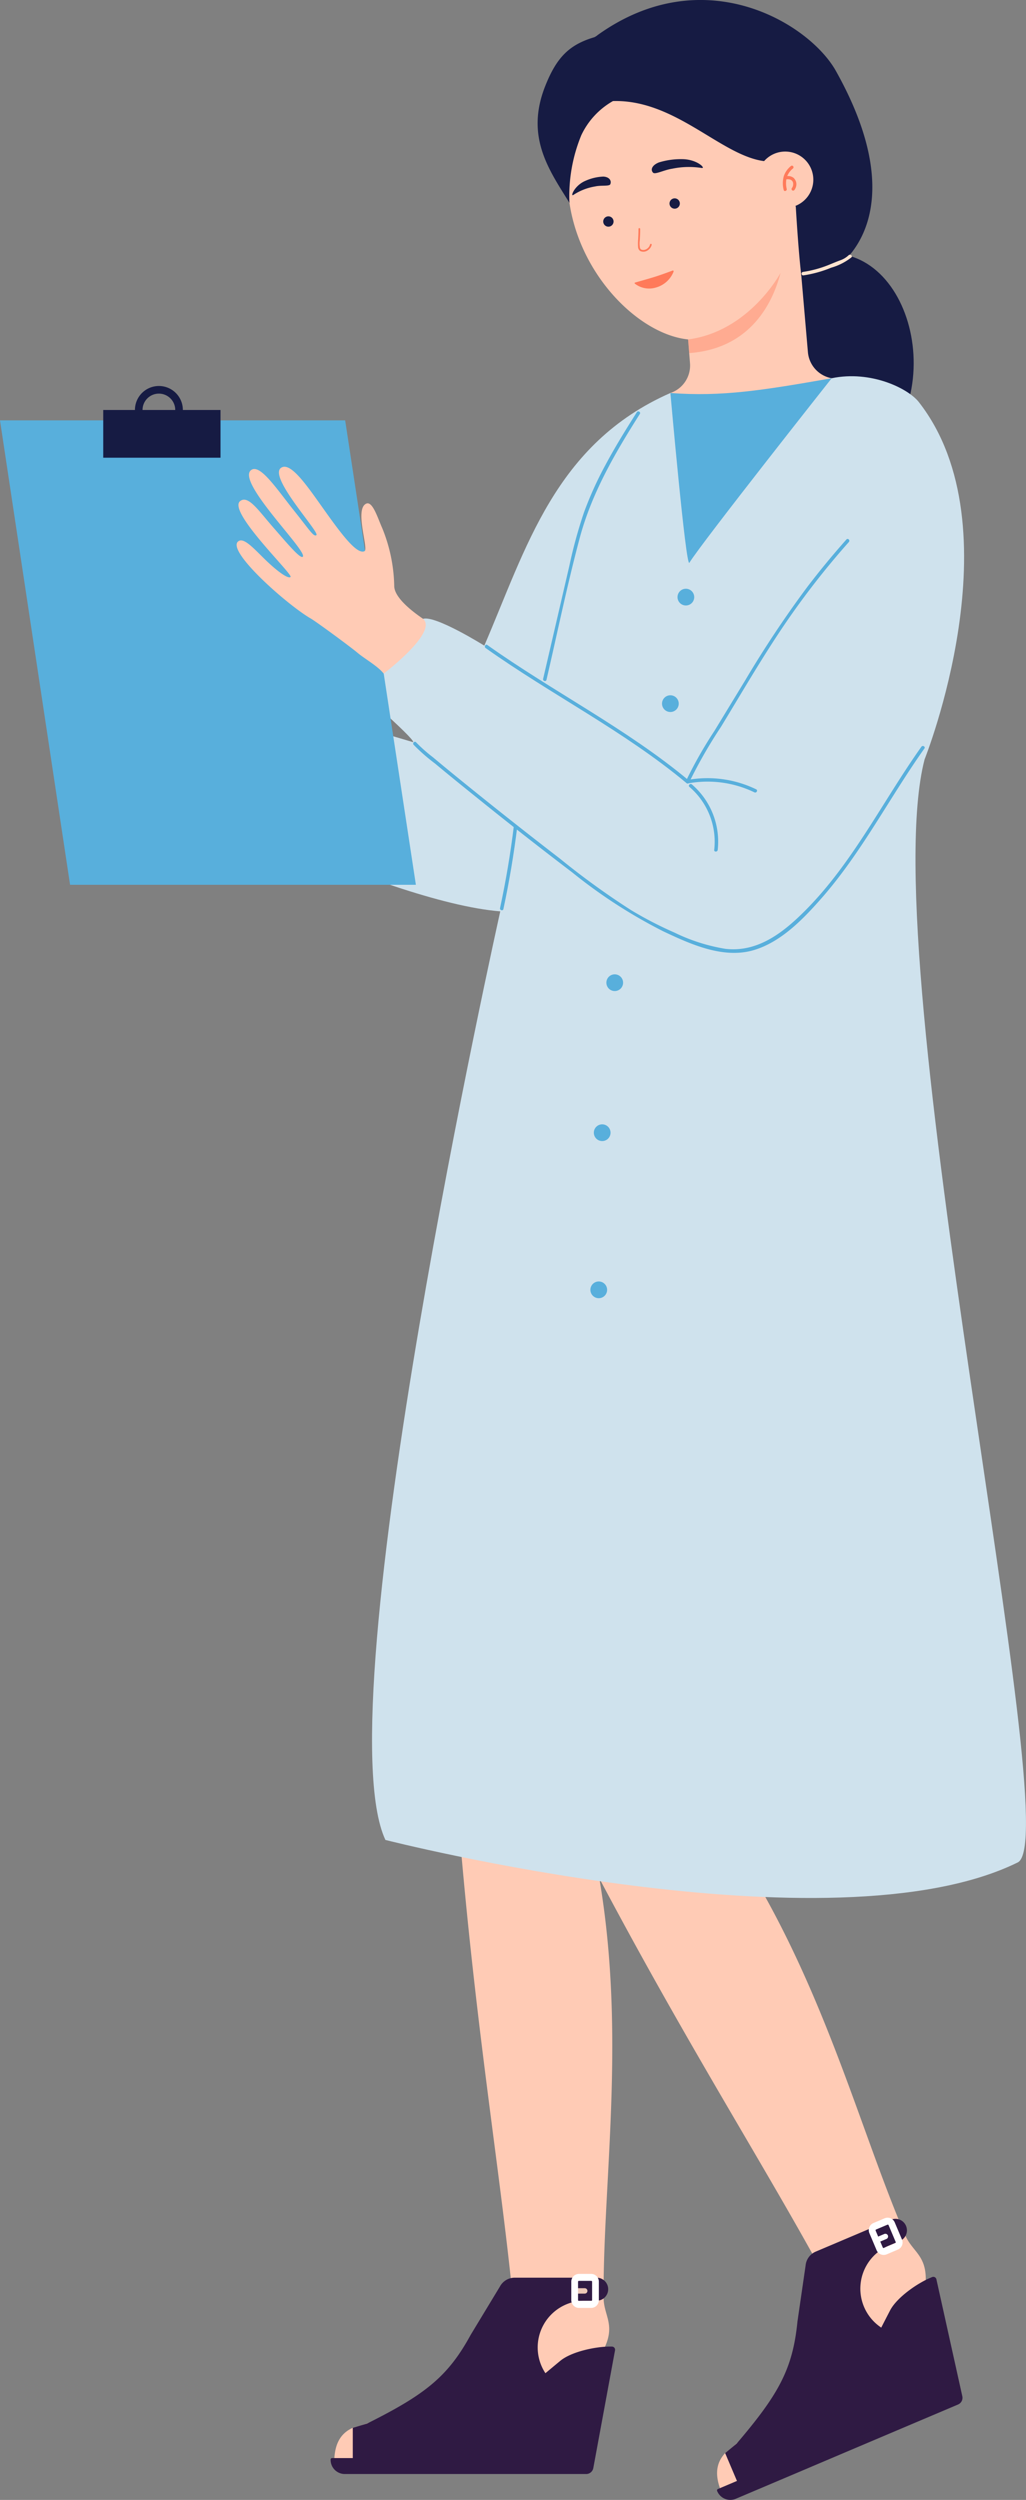 <svg id="Group_5892" data-name="Group 5892" xmlns="http://www.w3.org/2000/svg" xmlns:xlink="http://www.w3.org/1999/xlink" width="139.018" height="338.416" viewBox="0 0 139.018 338.416">
  <rect x="0" y="0" width="139.018" height="338.416" fill="#808080" stroke="none"/>
  <defs>
    <clipPath id="clip-path">
      <rect id="Rectangle_2368" data-name="Rectangle 2368" width="139.018" height="338.416" fill="none"/>
    </clipPath>
    <clipPath id="clip-path-3">
      <rect id="Rectangle_2366" data-name="Rectangle 2366" width="12.525" height="10.856" transform="translate(93.236 36.943)" fill="none"/>
    </clipPath>
  </defs>
  <g id="Group_5891" data-name="Group 5891" clip-path="url(#clip-path)">
    <g id="Group_5890" data-name="Group 5890">
      <g id="Group_5889" data-name="Group 5889" clip-path="url(#clip-path)">
        <path id="Path_16233" data-name="Path 16233" d="M8.952,95.208c.513-.847,2.314.256,4.3,1.239,2.08,1.032,3.74,1.545,3.943,1.173.24-.443-10.9-5.853-9.626-7.716.773-1.135,2.754.464,5.225,1.959,2.412,1.459,4.887,3.041,5.14,2.655.569-.867-11.79-6.963-10.216-9.076.89-1.2,4.118,1.432,7.241,3.509,2.732,1.818,3.582,2.591,3.857,2.207.357-.5-8.682-5.544-7.324-7.237.837-1.043,3.288.658,6.058,2.735,3.563,2.673,7.2,5.5,8.136,4.591.468-.454-3.05-5-1.738-6.2.711-.646,2.113,1.424,3.066,2.481a21.765,21.765,0,0,1,3.958,7.056c.68,1.8,4.813,2.881,5.047,2.982,2.525,1.089-3.524,8.9-3.524,8.9a19.8,19.8,0,0,0-3.53-1.828c-1.093-.45-6.527-2.3-7.474-2.5-3.509-.767-13.594-5.187-12.534-6.936" fill="#42498d"/>
        <path id="Path_16234" data-name="Path 16234" d="M59.437,210.749c4.9,11.413,13.309,27.548,21.579,43.162,12.047,22.746,22.093,38.469,30.167,53.193.255.464-1.506,9.757-5.526,16.7a31.666,31.666,0,0,1-7.4,8.268c-1.21,1.3-1.373,2.84-.709,4.745,1.533,4.4,27.816-24.214,27.886-28.187.059-3.367-1.841-3.853-2.787-6.056-6.5-15.13-11.443-35.534-24.215-54.36-9.335-13.759-14.188-35.59-17.759-44.72Z" fill="#ffcbb5"/>
        <path id="Path_16235" data-name="Path 16235" d="M99.853,335.843l-1.6-3.768,1.565-1.292c5.724-6.7,7.6-10.128,8.236-16.535l1.1-7.558a2.272,2.272,0,0,1,1.361-1.882l10.2-4.322a1.56,1.56,0,1,1,1.216,2.874l-1.658.7a6.326,6.326,0,0,0-1.055,10.9c.061.044.122.088.183.13l2.1,1.279-9.616,15.247-11.508,5.477Z" fill="#2f1a43"/>
        <path id="Path_16236" data-name="Path 16236" d="M119.1,303.516l1.006-.426a.367.367,0,0,0-.286-.676l-1.006.427a.367.367,0,0,0,.286.675" fill="#fff"/>
        <path id="Path_16237" data-name="Path 16237" d="M130.386,324.364a.984.984,0,0,1-.561,1.128l-19.892,8.429,0,0-.139.062-10.125,4.29a1.923,1.923,0,0,1-2.5-1.068.2.2,0,0,1,.106-.267l10.992-4.657a9,9,0,0,0,4.861-4.734s4.541-9.138,7.471-14.778c.909-1.749,3.644-3.65,5.434-4.409l.271-.115a.427.427,0,0,1,.576.312Z" fill="#2f1a43"/>
        <path id="Path_16238" data-name="Path 16238" d="M105.679,335.724l-.137.058.139-.061Z" fill="#ebc1a5"/>
        <path id="Path_16239" data-name="Path 16239" d="M118.771,304.6l-.969-2.285a1.043,1.043,0,0,1,.529-1.375l1.551-.657a1.043,1.043,0,0,1,1.355.577l.968,2.284a1.042,1.042,0,0,1-.528,1.375l-1.551.658a1.042,1.042,0,0,1-1.355-.577m1.48-3.446-1.551.657a.113.113,0,0,0-.057.148l.968,2.285a.113.113,0,0,0,.146.062l1.551-.658a.112.112,0,0,0,.057-.147l-.968-2.285a.112.112,0,0,0-.146-.062" fill="#fff"/>
        <path id="Path_16240" data-name="Path 16240" d="M59.4,201.8c.059,12.42,1.505,30.558,3.027,48.161C64.643,275.6,67.758,294,69.447,310.7c.053.527-5.194,8.4-11.6,13.222a31.671,31.671,0,0,1-10.04,4.725c-1.623.729-2.372,2.079-2.5,4.093-.305,4.651,35.06-11.443,36.674-15.073,1.369-3.077-.191-4.266-.2-6.663-.083-16.469,3.329-37.183-1.086-59.5-3.226-16.31.823-38.3,1.1-48.1Z" fill="#ffcbb5"/>
        <path id="Path_16241" data-name="Path 16241" d="M47.8,332.744v-4.092l1.945-.579c7.886-3.939,10.951-6.36,14.035-12.011l3.957-6.532a2.272,2.272,0,0,1,1.988-1.2H80.805a1.561,1.561,0,1,1,0,3.121l-1.8,0a6.326,6.326,0,0,0-5.223,9.621c.039.065.079.129.118.191l1.438,2-14.8,10.287L47.8,334.1Z" fill="#2f1a43"/>
        <path id="Path_16242" data-name="Path 16242" d="M78.134,310.488h1.093a.367.367,0,0,0,0-.734H78.134a.367.367,0,0,0,0,.734" fill="#ecc8b7"/>
        <path id="Path_16243" data-name="Path 16243" d="M80.393,334.089a.984.984,0,0,1-.957.82h-21.6l0,0-.152,0h-11a1.923,1.923,0,0,1-1.888-1.961.2.2,0,0,1,.2-.2H56.937a9,9,0,0,0,6.323-2.461s7.746-6.643,12.645-10.692c1.519-1.256,4.78-1.939,6.723-1.939h.295a.427.427,0,0,1,.409.511Z" fill="#2f1a43"/>
        <path id="Path_16244" data-name="Path 16244" d="M53.212,334.909h-.149l.152,0Z" fill="#ebc1a5"/>
        <path id="Path_16245" data-name="Path 16245" d="M77.409,311.362v-2.481a1.043,1.043,0,0,1,1.023-1.06h1.685a1.044,1.044,0,0,1,1.023,1.06v2.481a1.044,1.044,0,0,1-1.023,1.06H78.432a1.044,1.044,0,0,1-1.023-1.06m2.708-2.6H78.432a.113.113,0,0,0-.11.114v2.481a.113.113,0,0,0,.11.114h1.685a.112.112,0,0,0,.11-.114v-2.481a.112.112,0,0,0-.11-.114" fill="#fff"/>
        <path id="Path_16246" data-name="Path 16246" d="M91.9,36.7c4.6-1.585,16.7-1.916,19.221-2.294,12.83-1.926,18.574,21.284,4.428,30.12-4.246,2.651-14.909.864-17.812-7.56C96.167,52.421,89.6,37.491,91.9,36.7" fill="#161b43"/>
        <path id="Path_16247" data-name="Path 16247" d="M112.691,51.2c5.331-1.1,10.367,1.388,11.808,3.232,13.326,17.044.779,48.365.779,48.365C118.13,130.25,144.663,248.793,137.9,252.116c-25.19,12.388-85.68-3.044-85.68-3.044-8.477-18.177,15.563-125.7,15.563-125.7C52,122.09,19.1,105.263,19.1,105.263c1.44-10.3,4.652-13.313,4.652-13.313.914-.831,32.234,8.522,32.234,8.522.26-.47-9.1-8.584-9.1-8.584,2.285-6.688,10.427-8.114,10.427-8.114,1.664-.529,8.307,3.628,8.307,3.628,5.677-13.154,9.554-27.3,25.208-34.2Z" fill="#cfe2ed"/>
        <path id="Path_16248" data-name="Path 16248" d="M56.35,119.773H9.494L0,56.906H46.768Z" fill="#58afdc"/>
        <rect id="Rectangle_2365" data-name="Rectangle 2365" width="15.89" height="6.461" transform="translate(13.988 55.5)" fill="#161b43"/>
        <path id="Path_16249" data-name="Path 16249" d="M21.53,58.746A3.247,3.247,0,1,1,24.777,55.5a3.25,3.25,0,0,1-3.247,3.246m0-5.461A2.215,2.215,0,1,0,23.744,55.5a2.217,2.217,0,0,0-2.214-2.215" fill="#161b43"/>
        <path id="Path_16250" data-name="Path 16250" d="M32.254,73.306c.746-.65,2.127.948,3.716,2.486,1.669,1.614,3.095,2.608,3.4,2.313.364-.348-8.6-8.885-6.828-10.273,1.081-.846,2.483,1.277,4.384,3.453,1.854,2.121,3.732,4.38,4.091,4.09.805-.654-9.119-10.214-6.978-11.75,1.211-.87,3.488,2.615,5.833,5.543,2.051,2.561,2.626,3.556,3,3.273.492-.367-6.589-7.918-4.781-9.118,1.114-.741,2.934,1.625,4.941,4.445,2.584,3.628,5.188,7.427,6.359,6.845.584-.291-1.387-5.694.226-6.432.873-.4,1.58,2,2.167,3.294A21.747,21.747,0,0,1,53.418,79.4c.1,1.923,3.711,4.205,3.9,4.372,2.075,1.8-5.327,7.415-5.327,7.415-.774-1-2.576-2-3.542-2.813-.9-.76-5.522-4.17-6.361-4.655-3.111-1.8-11.378-9.069-9.837-10.414" fill="#ffcbb5"/>
        <path id="Path_16251" data-name="Path 16251" d="M112.691,51.2a3.927,3.927,0,0,1-3.223-3.527l-.906-10.49c.928-1.222,3.027-9.535,1.819-14.677C107.8,11.545,99.079,3.41,90.1,4.7,79.775,6.182,75.791,15.5,77.059,26.691c1.168,10.3,9.427,18.568,16.176,19.259l.257,3.219A3.924,3.924,0,0,1,90.836,53.2l3.033,21.2c6.286-8.627,18.822-23.2,18.822-23.2" fill="#ffcbb5"/>
        <path id="Path_16252" data-name="Path 16252" d="M88.5,23.388c-.407-.4-.157-1.028.777-1.4a10.033,10.033,0,0,1,3.078-.444c2.094-.02,3.341,1.3,2.716,1.195a11.1,11.1,0,0,0-3.963.094c-1.128.168-2.333.821-2.608.551" fill="#161b43"/>
        <path id="Path_16253" data-name="Path 16253" d="M92.115,27.578a.7.7,0,1,1-.671-.727.7.7,0,0,1,.671.727" fill="#161b43"/>
        <path id="Path_16254" data-name="Path 16254" d="M83.134,30.014a.7.7,0,1,1-.671-.727.7.7,0,0,1,.671.727" fill="#161b43"/>
        <path id="Path_16255" data-name="Path 16255" d="M86.511,30.99c0,.476-.021.951-.048,1.426a5.907,5.907,0,0,0-.008,1,.7.7,0,0,0,.276.554.99.99,0,0,0,.789.045,1.284,1.284,0,0,0,.781-.858.116.116,0,0,0-.222-.069,1.007,1.007,0,0,1-.821.748c-.242.025-.477-.032-.543-.285a3.268,3.268,0,0,1-.026-1c.028-.518.06-1.034.055-1.553,0-.149-.234-.16-.233-.01" fill="#ff7a5a"/>
        <g id="Group_5888" data-name="Group 5888" opacity="0.4">
          <g id="Group_5887" data-name="Group 5887">
            <g id="Group_5886" data-name="Group 5886" clip-path="url(#clip-path-3)">
              <path id="Path_16256" data-name="Path 16256" d="M93.383,47.8l-.148-1.849c8.311-1.089,12.526-9.006,12.526-9.006-1.28,4.888-4.655,10.295-12.378,10.855" fill="#ff7a5a"/>
            </g>
          </g>
        </g>
        <path id="Path_16257" data-name="Path 16257" d="M80.954,4.767a1.9,1.9,0,0,1-.446.28C77.1,6.058,75.4,7.8,73.868,11.671c-2.713,6.861.529,11.344,3.29,15.788A21.561,21.561,0,0,1,78.766,18.3a10.41,10.41,0,0,1,4.288-4.619c8.515-.241,14.717,7.5,20.623,8.148,0,0,2.475,1.174,4.149,6.166,0,0,.346,6.014.737,9.188.351,2.856,17.961-3.95,4.689-27.592-3.612-6.434-17.92-15.149-32.3-4.826" fill="#161b43"/>
        <path id="Path_16258" data-name="Path 16258" d="M110.155,23.735a3.808,3.808,0,1,1-4.353-3.172,3.809,3.809,0,0,1,4.353,3.172" fill="#ffcbb5"/>
        <path id="Path_16259" data-name="Path 16259" d="M107.607,24.144a1.2,1.2,0,0,0-.939-.306,2.549,2.549,0,0,1,.754-1.015.222.222,0,0,0,.062-.3.218.218,0,0,0-.3-.062,3.012,3.012,0,0,0-.985,1.391,3.581,3.581,0,0,0-.013,1.861c.059.271.469.133.41-.137a3.419,3.419,0,0,1-.05-1.3h.009l.085-.009a1.363,1.363,0,0,1,.169,0l.044,0,.07.009a1.456,1.456,0,0,1,.145.035h0l.016.006.049.022a1.038,1.038,0,0,1,.092.052l.015.012.043.035.034.034a.076.076,0,0,1,.014.016.776.776,0,0,1,.054.074l.027.046,0,.006c.012.033.027.064.037.1,0,.015.015.044.02.069v.011l0,.027c0,.018,0,.036,0,.054s0,.063,0,.095l0,.045,0,.02a.855.855,0,0,1-.019.1c-.008.034-.02.066-.029.1.015-.058,0,0-.006.012a.443.443,0,0,1-.02.045.851.851,0,0,1-.053.1c-.008.014-.018.028-.026.042.032-.052,0,0-.01.011a.216.216,0,0,0,.321.29,1.307,1.307,0,0,0,.258-.565,1.149,1.149,0,0,0-.293-1.02m-.759.12h0" fill="#ff7a5a"/>
        <path id="Path_16260" data-name="Path 16260" d="M88.9,38.915a3.156,3.156,0,0,1-2.86-.5c-.072-.053-.081-.14.017-.169,0,0,1.553-.431,2.545-.735,1.036-.317,2.534-.886,2.534-.886.1-.028.168.035.12.176A3.6,3.6,0,0,1,88.9,38.915" fill="#ff7a5a"/>
        <path id="Path_16261" data-name="Path 16261" d="M82.7,24.927c.191-.49-.163-.982-.952-1.023a6.539,6.539,0,0,0-2.388.558c-1.549.637-2.11,2.221-1.678,1.932a7.564,7.564,0,0,1,2.946-1.152c.877-.2,1.943.016,2.072-.315" fill="#161b43"/>
        <path id="Path_16262" data-name="Path 16262" d="M125.25,101.328c-4.737,6.671-8.49,14.059-13.911,20.233-2.486,2.831-5.5,5.966-9.222,7.061-4.135,1.217-8.579-.82-12.267-2.558a69.754,69.754,0,0,1-12.338-7.984q-6.442-4.893-12.742-9.974c-1.96-1.572-3.915-3.153-5.846-4.762a24.841,24.841,0,0,1-2.879-2.521c-.2-.228.134-.564.335-.334a20.336,20.336,0,0,0,2.284,2.023c1.54,1.294,3.1,2.565,4.665,3.829q6.223,5.032,12.567,9.913a104.837,104.837,0,0,0,9.628,6.961A51.213,51.213,0,0,0,91.4,126.25a24.79,24.79,0,0,0,6.872,2.19c4.475.529,7.988-2.305,10.952-5.3,6.379-6.448,10.411-14.717,15.618-22.051.175-.246.586-.01.409.239" fill="#58afdc"/>
        <path id="Path_16263" data-name="Path 16263" d="M70.09,111.876q-.69,5.629-1.88,11.179c-.063.3-.52.172-.456-.126q1.178-5.482,1.863-11.053c.036-.3.51-.3.473,0" fill="#58afdc"/>
        <path id="Path_16264" data-name="Path 16264" d="M66.032,87.316c8.949,6.349,18.839,11.293,27.3,18.34.235.2-.1.529-.335.335-8.425-7.021-18.285-11.941-27.2-18.266-.246-.175-.01-.586.239-.409" fill="#58afdc"/>
        <path id="Path_16265" data-name="Path 16265" d="M115.024,73.366a109.513,109.513,0,0,0-9.224,11.92c-2.857,4.276-5.447,8.735-8.122,13.126a65.472,65.472,0,0,0-4.313,7.531c-.122.279-.53.038-.408-.239a58.417,58.417,0,0,1,3.83-6.739l4.179-6.86a144.456,144.456,0,0,1,8.4-12.625q2.536-3.324,5.319-6.449c.2-.228.537.108.335.335" fill="#58afdc"/>
        <path id="Path_16266" data-name="Path 16266" d="M93.1,105.594a15.148,15.148,0,0,1,9.357,1.257c.274.134.034.542-.239.409a14.61,14.61,0,0,0-8.992-1.21c-.3.054-.426-.4-.126-.456" fill="#58afdc"/>
        <path id="Path_16267" data-name="Path 16267" d="M93.752,106.191a10.2,10.2,0,0,1,3.494,8.863c-.035.3-.509.3-.473,0a9.763,9.763,0,0,0-3.356-8.528c-.233-.2.1-.531.335-.335" fill="#58afdc"/>
        <path id="Path_16268" data-name="Path 16268" d="M86.693,56.04c-3.358,5.29-6.513,10.7-8.146,16.8-1.695,6.336-3.014,12.792-4.5,19.182-.068.3-.525.171-.456-.126q1.779-7.659,3.557-15.316a63.743,63.743,0,0,1,1.978-7.214A48.23,48.23,0,0,1,82,63.008c1.316-2.468,2.79-4.847,4.288-7.207.163-.256.573-.019.409.239" fill="#58afdc"/>
        <path id="Path_16269" data-name="Path 16269" d="M91.8,80.835A1.132,1.132,0,1,0,92.934,79.7,1.132,1.132,0,0,0,91.8,80.835" fill="#58afdc"/>
        <path id="Path_16270" data-name="Path 16270" d="M90.139,96.147a1.132,1.132,0,1,0-.2-1.589,1.132,1.132,0,0,0,.2,1.589" fill="#58afdc"/>
        <path id="Path_16271" data-name="Path 16271" d="M82.6,133.922a1.132,1.132,0,1,0-.2-1.589,1.132,1.132,0,0,0,.2,1.589" fill="#58afdc"/>
        <path id="Path_16272" data-name="Path 16272" d="M80.9,154.229a1.132,1.132,0,1,0-.2-1.589,1.132,1.132,0,0,0,.2,1.589" fill="#58afdc"/>
        <path id="Path_16273" data-name="Path 16273" d="M80.435,175.5a1.132,1.132,0,1,0-.2-1.589,1.131,1.131,0,0,0,.2,1.589" fill="#58afdc"/>
        <path id="Path_16274" data-name="Path 16274" d="M115.356,34.847a7.938,7.938,0,0,1-2.74,1.392,15.949,15.949,0,0,1-3.754,1.039c-.3.043-.354-.427-.052-.471a15.155,15.155,0,0,0,3.516-.961c.484-.195.963-.4,1.452-.582a3.251,3.251,0,0,0,1.209-.713c.215-.211.586.083.369.3" fill="#ffe4d0"/>
        <path id="Path_16275" data-name="Path 16275" d="M112.691,51.2c-9.313,1.634-14.827,2.526-21.855,2,0,0,2.1,23.755,2.572,22.98C95.079,73.452,112.691,51.2,112.691,51.2" fill="#58afdc"/>
      </g>
    </g>
  </g>
</svg>
